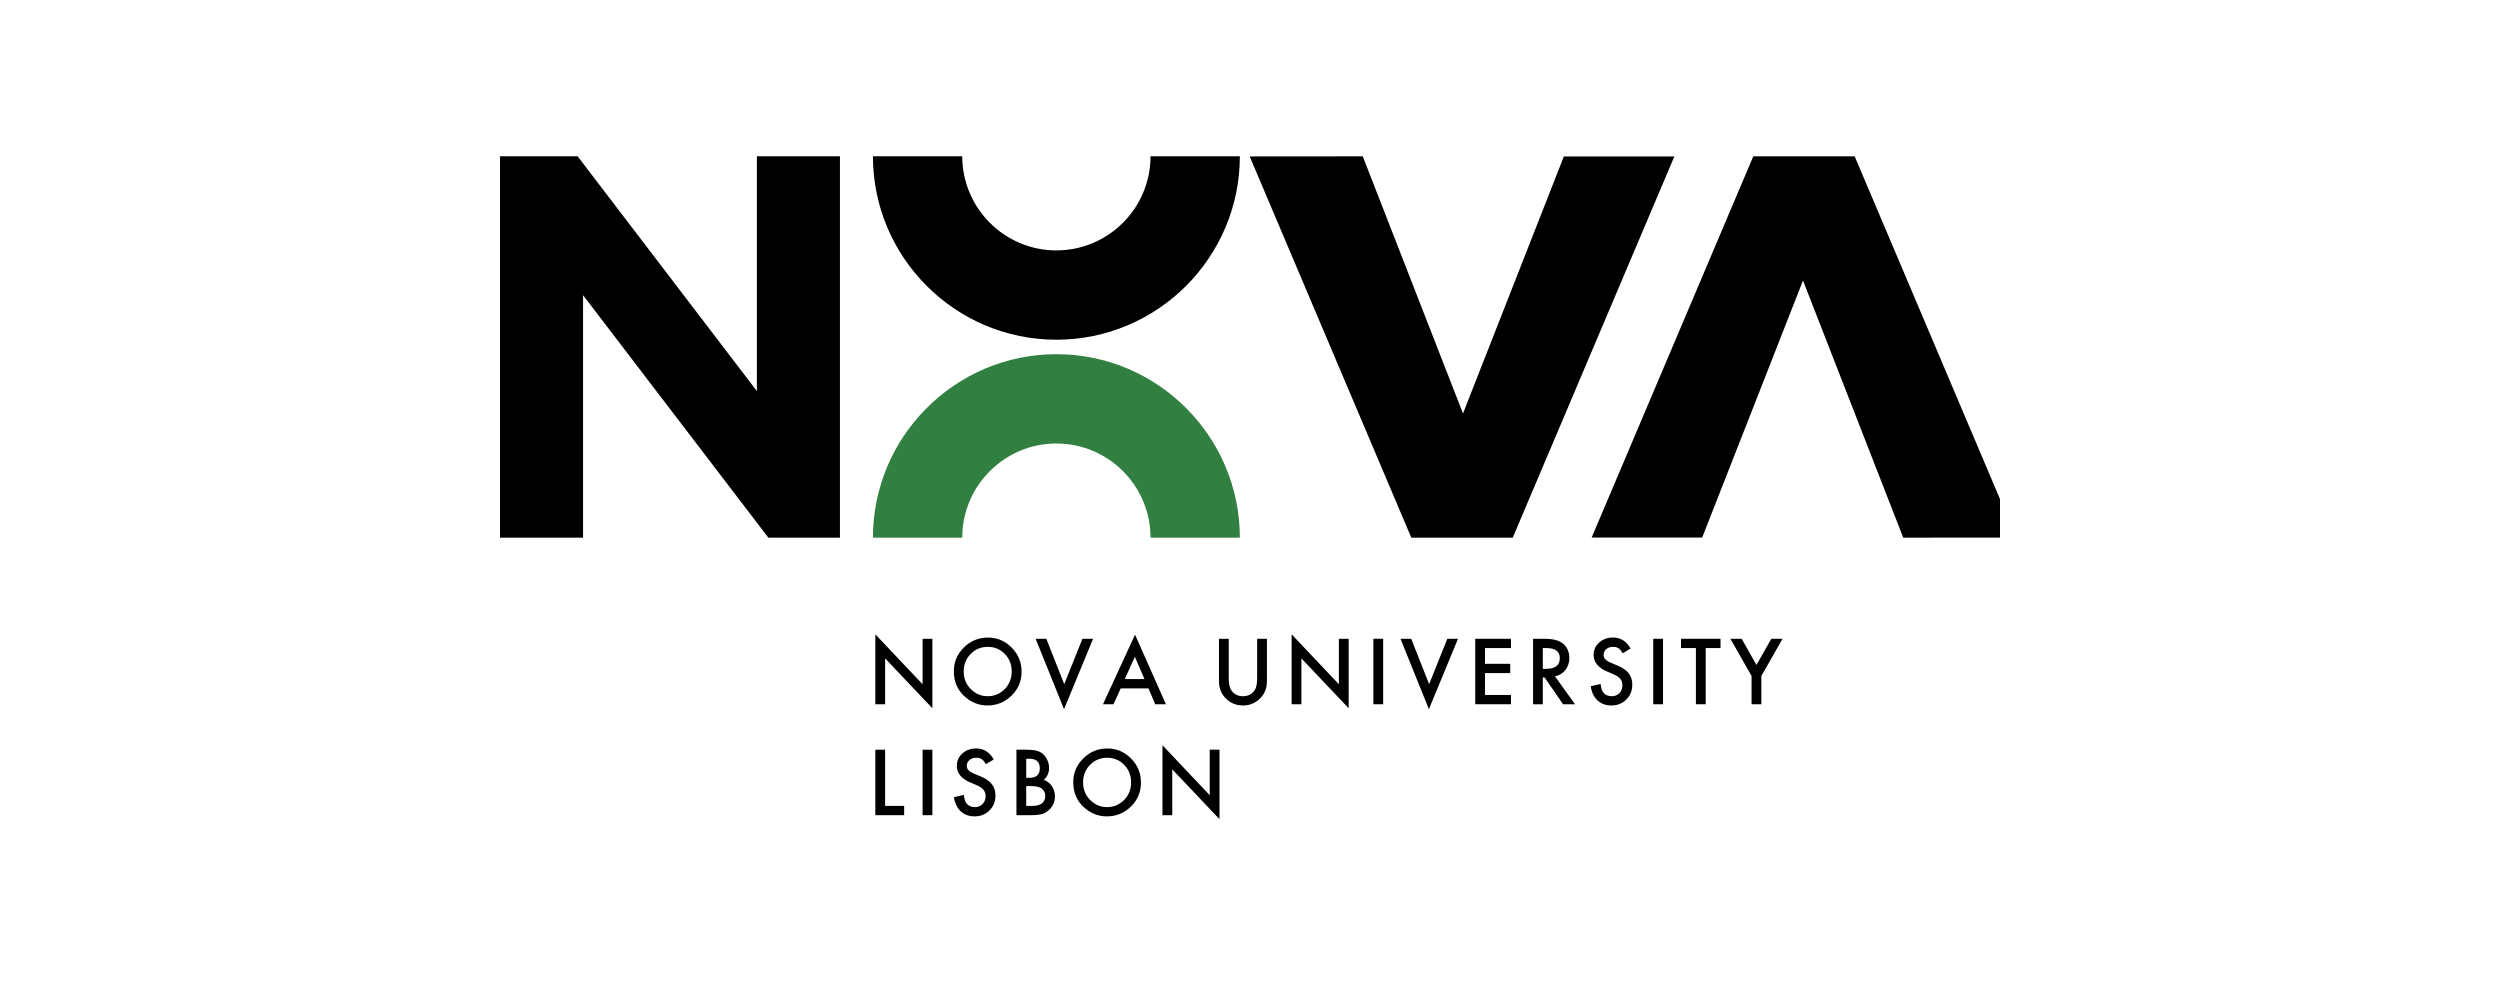 <svg width="80" height="32" viewBox="0 0 80 32" fill="none" xmlns="http://www.w3.org/2000/svg">
<g clip-path="url(#clip0_6620_3995)">
<path d="M64.522 17.202C62.798 13.136 61.074 9.069 59.35 5.003H56.105C54.509 8.767 52.913 12.53 51.318 16.294L50.933 17.202L54.47 17.201C55.545 14.46 56.621 11.719 57.696 8.977C58.766 11.72 59.835 14.462 60.904 17.205C62.11 17.204 63.316 17.203 64.522 17.202Z" fill="black"/>
<path d="M39.99 5.006L45.162 17.205H48.408C50.003 13.441 51.599 9.678 53.195 5.914L53.58 5.006L50.043 5.007C48.967 7.748 47.892 10.489 46.816 13.231C45.747 10.488 44.678 7.746 43.608 5.003C42.402 5.004 41.196 5.005 39.99 5.006Z" fill="black"/>
<path d="M24.22 5V12.514L18.483 5H16V17.205H18.658V9.446L24.587 17.205H26.878V5H24.22Z" fill="black"/>
<path d="M33.804 14.192C35.465 14.192 36.817 15.544 36.817 17.205H39.675C39.675 13.968 37.041 11.334 33.804 11.334C30.567 11.334 27.934 13.968 27.934 17.205H30.792C30.792 15.544 32.143 14.192 33.804 14.192Z" fill="#328041"/>
<path d="M33.804 8.013C32.143 8.013 30.792 6.661 30.792 5H27.934C27.934 8.237 30.567 10.871 33.804 10.871C37.041 10.871 39.675 8.237 39.675 5H36.817C36.817 6.661 35.465 8.013 33.804 8.013Z" fill="black"/>
<path d="M28.011 22.537V20.298L29.523 21.897V20.441H29.836V22.664L28.324 21.069V22.537H28.011Z" fill="black"/>
<path d="M30.523 21.479C30.523 21.184 30.63 20.931 30.844 20.719C31.057 20.508 31.314 20.402 31.613 20.402C31.908 20.402 32.161 20.508 32.372 20.722C32.584 20.936 32.691 21.192 32.691 21.492C32.691 21.793 32.584 22.048 32.371 22.258C32.157 22.469 31.899 22.575 31.596 22.575C31.329 22.575 31.088 22.481 30.875 22.294C30.641 22.087 30.523 21.815 30.523 21.479ZM30.839 21.483C30.839 21.715 30.916 21.905 31.07 22.055C31.223 22.204 31.4 22.279 31.601 22.279C31.818 22.279 32.001 22.203 32.151 22.051C32.3 21.897 32.375 21.709 32.375 21.489C32.375 21.265 32.301 21.078 32.154 20.927C32.007 20.775 31.825 20.699 31.608 20.699C31.393 20.699 31.21 20.775 31.062 20.927C30.913 21.077 30.839 21.262 30.839 21.483Z" fill="black"/>
<path d="M33.482 20.441L34.056 21.893L34.637 20.441H34.979L34.049 22.694L33.14 20.441H33.482Z" fill="black"/>
<path d="M36.75 22.028H35.863L35.632 22.537H35.295L36.321 20.309L37.31 22.537H36.968L36.75 22.028ZM36.623 21.73L36.315 21.018L35.993 21.73H36.623Z" fill="black"/>
<path d="M39.32 20.441V21.703C39.32 21.883 39.349 22.015 39.407 22.098C39.494 22.218 39.616 22.279 39.774 22.279C39.932 22.279 40.055 22.218 40.142 22.098C40.2 22.017 40.229 21.886 40.229 21.703V20.441H40.542V21.79C40.542 22.011 40.474 22.193 40.338 22.335C40.184 22.495 39.996 22.575 39.774 22.575C39.551 22.575 39.363 22.495 39.211 22.335C39.075 22.193 39.007 22.011 39.007 21.79V20.441H39.32Z" fill="black"/>
<path d="M41.332 22.537V20.298L42.844 21.897V20.441H43.157V22.664L41.645 21.069V22.537H41.332Z" fill="black"/>
<path d="M44.261 20.441H43.948V22.536H44.261V20.441Z" fill="black"/>
<path d="M45.159 20.441L45.732 21.893L46.314 20.441H46.656L45.725 22.694L44.816 20.441H45.159Z" fill="black"/>
<path d="M48.351 20.738H47.52V21.242H48.327V21.539H47.52V22.239H48.351V22.536H47.207V20.441H48.351V20.738Z" fill="black"/>
<path d="M49.76 21.643L50.402 22.537H50.019L49.427 21.679H49.37V22.537H49.058V20.441H49.424C49.698 20.441 49.896 20.493 50.018 20.597C50.152 20.713 50.219 20.866 50.219 21.056C50.219 21.204 50.177 21.332 50.093 21.439C50.009 21.545 49.898 21.614 49.76 21.643ZM49.37 21.403H49.47C49.766 21.403 49.914 21.289 49.914 21.06C49.914 20.845 49.77 20.738 49.482 20.738H49.37L49.37 21.403Z" fill="black"/>
<path d="M52.179 20.753L51.925 20.905C51.878 20.822 51.833 20.768 51.789 20.742C51.745 20.713 51.687 20.699 51.616 20.699C51.53 20.699 51.458 20.724 51.4 20.773C51.343 20.822 51.314 20.884 51.314 20.958C51.314 21.06 51.389 21.143 51.54 21.205L51.747 21.291C51.915 21.359 52.038 21.443 52.116 21.542C52.194 21.641 52.233 21.763 52.233 21.907C52.233 22.099 52.169 22.259 52.042 22.384C51.914 22.511 51.755 22.575 51.565 22.575C51.385 22.575 51.237 22.521 51.12 22.413C51.004 22.305 50.932 22.154 50.903 21.958L51.22 21.888C51.234 22.011 51.26 22.096 51.295 22.143C51.36 22.233 51.454 22.279 51.577 22.279C51.675 22.279 51.756 22.246 51.821 22.18C51.885 22.114 51.917 22.03 51.917 21.928C51.917 21.888 51.911 21.851 51.9 21.817C51.889 21.783 51.872 21.751 51.848 21.723C51.824 21.694 51.794 21.668 51.756 21.643C51.718 21.618 51.674 21.594 51.622 21.572L51.422 21.487C51.138 21.366 50.996 21.189 50.996 20.955C50.996 20.798 51.056 20.666 51.175 20.561C51.294 20.454 51.442 20.4 51.619 20.4C51.858 20.4 52.045 20.518 52.179 20.753Z" fill="black"/>
<path d="M53.217 20.441H52.904V22.536H53.217V20.441Z" fill="black"/>
<path d="M54.582 20.738V22.536H54.269V20.738H53.792V20.441H55.057V20.738H54.582Z" fill="black"/>
<path d="M56.05 21.631L55.373 20.441H55.733L56.207 21.278L56.682 20.441H57.042L56.363 21.631V22.536H56.05V21.631Z" fill="black"/>
<path d="M28.324 23.99V25.789H28.933V26.086H28.011V23.99H28.324Z" fill="black"/>
<path d="M29.836 23.991H29.523V26.086H29.836V23.991Z" fill="black"/>
<path d="M31.801 24.303L31.547 24.455C31.5 24.372 31.455 24.317 31.412 24.292C31.367 24.263 31.309 24.248 31.238 24.248C31.152 24.248 31.079 24.273 31.022 24.323C30.965 24.372 30.936 24.433 30.936 24.508C30.936 24.61 31.012 24.692 31.162 24.755L31.369 24.84C31.537 24.909 31.66 24.993 31.738 25.092C31.816 25.191 31.855 25.312 31.855 25.456C31.855 25.649 31.791 25.808 31.664 25.934C31.536 26.061 31.377 26.124 31.187 26.124C31.008 26.124 30.859 26.07 30.742 25.962C30.626 25.855 30.554 25.703 30.525 25.508L30.842 25.437C30.857 25.56 30.882 25.645 30.917 25.692C30.982 25.783 31.076 25.828 31.2 25.828C31.297 25.828 31.378 25.795 31.443 25.729C31.507 25.663 31.539 25.579 31.539 25.478C31.539 25.437 31.534 25.4 31.522 25.366C31.511 25.332 31.494 25.301 31.47 25.272C31.446 25.244 31.416 25.217 31.378 25.192C31.34 25.167 31.296 25.144 31.244 25.121L31.044 25.037C30.76 24.916 30.618 24.738 30.618 24.505C30.618 24.347 30.678 24.216 30.797 24.11C30.916 24.003 31.064 23.95 31.241 23.95C31.48 23.95 31.667 24.067 31.801 24.303Z" fill="black"/>
<path d="M32.526 26.086V23.99H32.838C32.977 23.99 33.087 24.001 33.17 24.023C33.253 24.045 33.323 24.081 33.38 24.133C33.438 24.186 33.485 24.253 33.519 24.332C33.554 24.413 33.571 24.494 33.571 24.577C33.571 24.727 33.514 24.854 33.401 24.958C33.511 24.996 33.598 25.063 33.661 25.158C33.725 25.252 33.758 25.361 33.758 25.486C33.758 25.65 33.7 25.788 33.586 25.901C33.517 25.971 33.44 26.019 33.353 26.047C33.259 26.073 33.142 26.086 33 26.086L32.526 26.086ZM32.839 24.89H32.937C33.054 24.89 33.139 24.864 33.193 24.812C33.247 24.76 33.274 24.683 33.274 24.582C33.274 24.483 33.246 24.409 33.191 24.357C33.136 24.306 33.055 24.281 32.95 24.281H32.839L32.839 24.89ZM32.839 25.789H33.033C33.174 25.789 33.278 25.761 33.344 25.705C33.414 25.644 33.449 25.567 33.449 25.474C33.449 25.384 33.415 25.307 33.348 25.246C33.283 25.185 33.166 25.155 32.998 25.155H32.839L32.839 25.789Z" fill="black"/>
<path d="M34.344 25.029C34.344 24.734 34.451 24.48 34.665 24.269C34.878 24.057 35.134 23.951 35.433 23.951C35.728 23.951 35.982 24.058 36.193 24.271C36.405 24.485 36.511 24.741 36.511 25.041C36.511 25.342 36.405 25.598 36.191 25.808C35.977 26.019 35.719 26.124 35.416 26.124C35.149 26.124 34.908 26.03 34.696 25.843C34.461 25.636 34.344 25.364 34.344 25.029ZM34.659 25.033C34.659 25.265 34.736 25.455 34.89 25.604C35.043 25.753 35.22 25.828 35.421 25.828C35.638 25.828 35.822 25.752 35.971 25.6C36.121 25.446 36.195 25.259 36.195 25.038C36.195 24.815 36.122 24.628 35.974 24.476C35.827 24.324 35.645 24.248 35.429 24.248C35.213 24.248 35.031 24.324 34.882 24.476C34.733 24.626 34.659 24.812 34.659 25.033Z" fill="black"/>
<path d="M37.199 26.086V23.848L38.711 25.447V23.99H39.024V26.214L37.512 24.619V26.086H37.199Z" fill="black"/>
</g>
<defs>
<clipPath id="clip0_6620_3995">
<rect width="48" height="24" fill="white" transform="translate(16 5)"/>
</clipPath>
</defs>
</svg>
